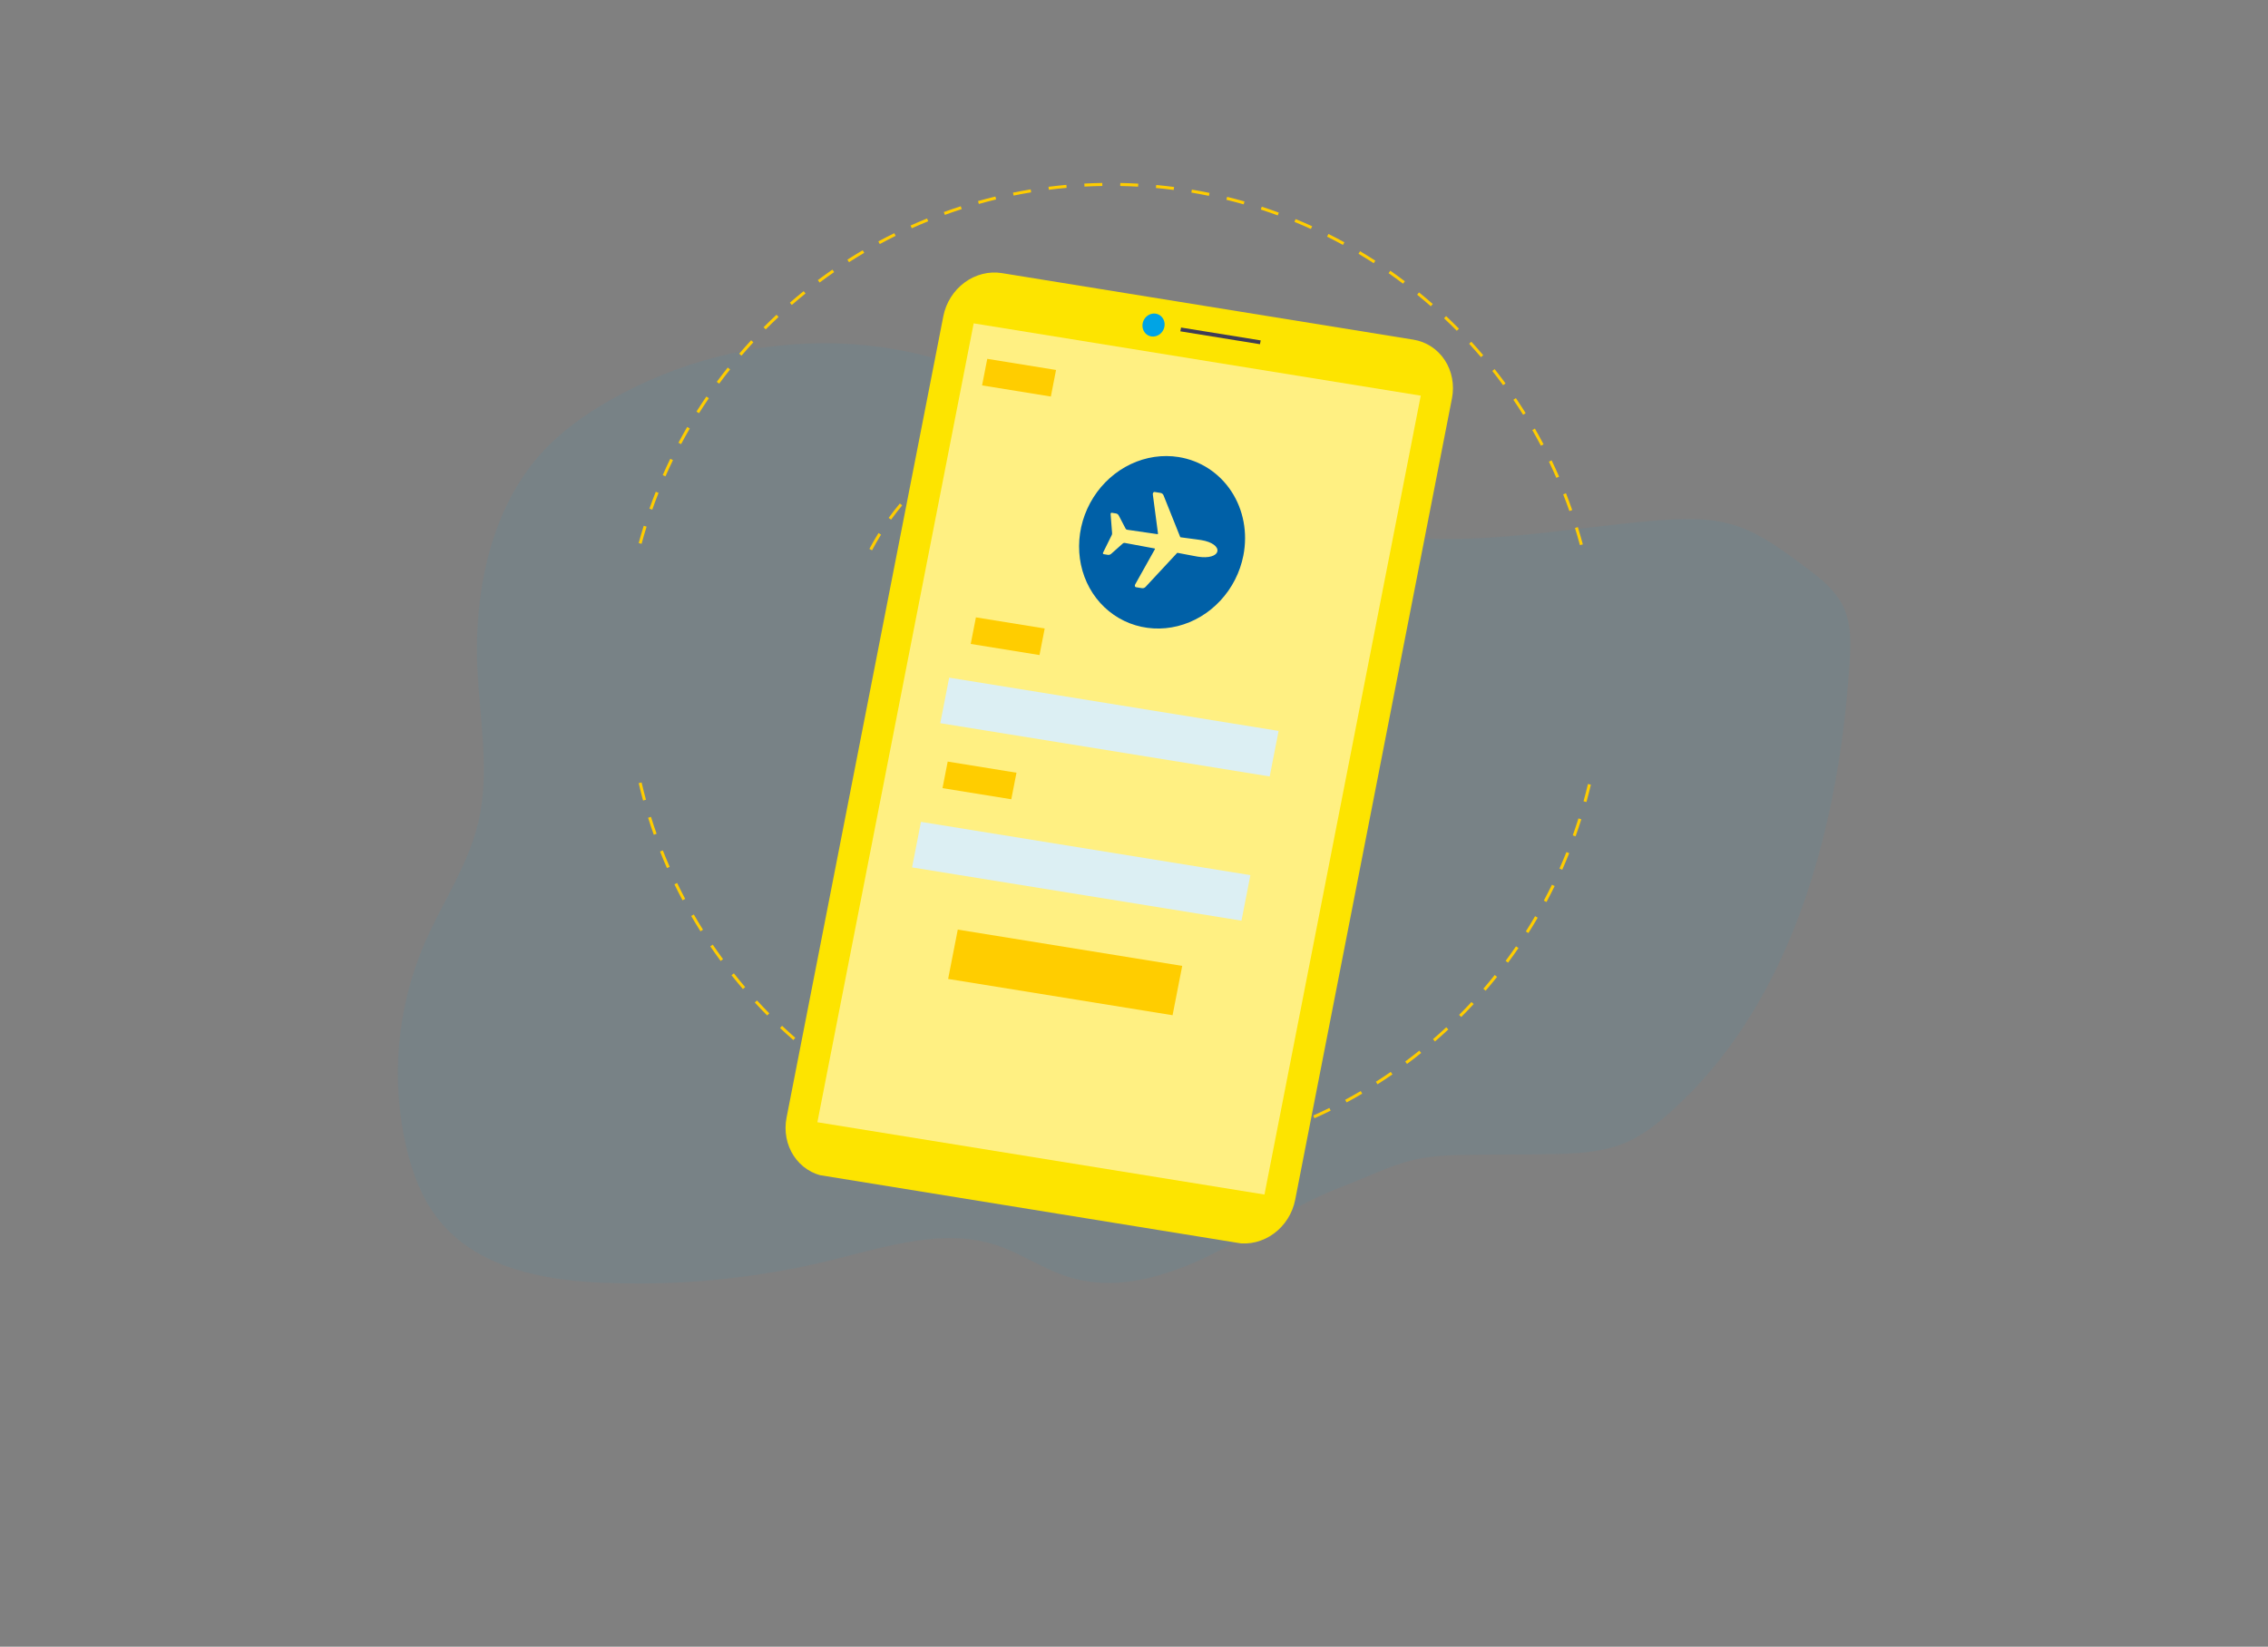 <svg width="274" height="199" viewBox="0 0 274 199" fill="none" xmlns="http://www.w3.org/2000/svg">
<rect x="0" y="0" width="274" height="199" fill="#808080" stroke="none"/>
<path opacity="0.07" d="M49.107 138.726C49.821 141.714 50.914 144.643 52.714 147.041C54.906 149.963 57.905 151.843 61.245 153.043C62.23 153.394 63.233 153.689 64.251 153.928C66.939 154.569 69.747 154.87 72.466 155C79.126 155.317 85.801 154.95 92.389 153.904C93.471 153.733 94.55 153.543 95.626 153.335C97.249 153.027 98.864 152.674 100.471 152.274C107.018 150.666 113.886 148.381 120.256 150.434C123.343 151.43 126.079 153.402 129.181 154.351C131.361 154.997 133.65 155.193 135.909 154.927C137 154.812 138.083 154.618 139.147 154.347C141.549 153.721 143.879 152.842 146.099 151.726C151.416 149.121 156.37 145.632 161.869 143.517C167.931 141.185 169.612 139.729 176.056 139.582C177.105 139.558 178.156 139.543 179.21 139.537C182.184 139.515 185.16 139.53 188.107 139.456C190.947 139.381 193.854 139.199 196.499 138.039C198.387 137.212 200.068 135.919 201.644 134.525C204.552 131.944 207.157 129.036 209.408 125.86C209.527 125.692 209.644 125.525 209.759 125.357C213.277 120.305 216.005 114.622 218.076 108.623C218.137 108.447 218.197 108.27 218.256 108.093C220.242 102.206 221.608 96.009 222.476 89.781L222.552 89.235C222.966 86.157 223.26 83.074 223.454 80.019C223.587 77.871 223.664 75.631 222.854 73.68C222.045 71.728 220.447 70.294 218.818 69.065C211.662 63.64 209.06 62.19 200.328 62.889C198.926 63 197.525 63.138 196.122 63.288C195.055 63.402 193.986 63.525 192.919 63.65C185.539 64.513 178.158 65.505 170.754 64.982C170.039 64.932 169.325 64.867 168.614 64.788C167.206 64.632 165.806 64.426 164.414 64.168C160.83 63.497 157.301 62.558 153.856 61.359C152.859 61.019 151.867 60.66 150.88 60.282C146.62 58.661 142.449 56.737 138.369 54.694C137.535 54.277 136.704 53.855 135.874 53.429C134.005 52.469 132.137 51.496 130.264 50.541C124.672 47.686 119.014 44.992 113.03 43.319C112.517 43.176 112.003 43.041 111.488 42.913C110.995 42.79 110.498 42.676 110.002 42.572C100.611 40.565 90.668 41.346 81.528 44.718C80.395 45.136 79.273 45.594 78.165 46.091C76.627 46.782 75.122 47.549 73.649 48.391C70.629 50.118 67.733 52.171 65.357 54.811C63.042 57.383 61.325 60.41 60.094 63.684C60.028 63.86 59.963 64.036 59.902 64.212C58.017 69.513 57.408 75.422 57.687 81.076C57.718 81.669 57.755 82.264 57.798 82.859C57.81 83.047 57.825 83.236 57.84 83.424C58.256 88.795 59.018 94.206 57.769 99.433C57.611 100.09 57.423 100.738 57.212 101.374C57.152 101.551 57.093 101.728 57.03 101.904C55.541 106.093 53.063 109.899 51.288 114.001C47.942 121.798 47.178 130.467 49.107 138.726Z" fill="#12AADF"/>
<path d="M133.258 68.875L132.903 68.799C132.979 68.443 133.058 68.088 133.141 67.734L133.494 67.817C133.412 68.168 133.333 68.521 133.258 68.875Z" fill="#FFCD00"/>
<path d="M190.874 65.879C190.688 65.188 190.486 64.491 190.274 63.806L190.621 63.699C190.834 64.388 191.037 65.09 191.224 65.785L190.874 65.879ZM77.51 65.721L77.16 65.625C77.35 64.928 77.555 64.225 77.771 63.534L78.117 63.642C77.903 64.329 77.698 65.028 77.51 65.721V65.721ZM189.6 61.761C189.363 61.084 189.11 60.404 188.85 59.741L189.187 59.608C189.449 60.276 189.703 60.96 189.942 61.641L189.6 61.761ZM78.802 61.588L78.46 61.467C78.701 60.785 78.959 60.099 79.225 59.428L79.561 59.561C79.297 60.229 79.041 60.91 78.802 61.588V61.588ZM188.025 57.749C187.74 57.094 187.438 56.434 187.128 55.789L187.455 55.632C187.767 56.282 188.071 56.945 188.358 57.604L188.025 57.749ZM80.396 57.565L80.064 57.419C80.355 56.757 80.662 56.093 80.977 55.443L81.303 55.601C80.99 56.247 80.685 56.907 80.396 57.565V57.565ZM186.158 53.862C185.824 53.228 185.474 52.592 185.119 51.973L185.433 51.792C185.791 52.416 186.143 53.055 186.479 53.694L186.158 53.862ZM82.283 53.672L81.963 53.502C82.302 52.864 82.657 52.224 83.019 51.6L83.332 51.782C82.973 52.402 82.62 53.038 82.283 53.672ZM184.01 50.122C183.631 49.515 183.235 48.906 182.833 48.313L183.134 48.11C183.538 48.707 183.936 49.319 184.317 49.93L184.01 50.122ZM84.451 49.931L84.144 49.738C84.529 49.128 84.93 48.516 85.337 47.919L85.636 48.123C85.232 48.716 84.833 49.325 84.451 49.931H84.451ZM181.591 46.548C181.17 45.973 180.731 45.394 180.285 44.83L180.569 44.605C181.018 45.173 181.46 45.755 181.884 46.334L181.591 46.548ZM86.887 46.361L86.596 46.146C87.025 45.564 87.47 44.983 87.918 44.42L88.202 44.645C87.756 45.206 87.314 45.783 86.887 46.361H86.887ZM178.916 43.16C178.452 42.614 177.971 42.069 177.487 41.541L177.754 41.296C178.241 41.828 178.725 42.376 179.192 42.925L178.916 43.16ZM89.579 42.979L89.303 42.743C89.772 42.196 90.259 41.65 90.748 41.12L91.015 41.365C90.528 41.893 90.045 42.436 89.579 42.979V42.979ZM176 39.974C175.496 39.463 174.976 38.955 174.456 38.464L174.705 38.2C175.228 38.694 175.751 39.206 176.258 39.72L176 39.974ZM92.509 39.805L92.252 39.55C92.761 39.037 93.285 38.528 93.811 38.036L94.058 38.301C93.536 38.789 93.015 39.296 92.509 39.805V39.805ZM172.857 37.01C172.318 36.537 171.762 36.068 171.207 35.616L171.435 35.335C171.995 35.79 172.553 36.262 173.096 36.738L172.857 37.01ZM95.662 36.854L95.424 36.581C95.969 36.107 96.529 35.638 97.09 35.185L97.317 35.467C96.76 35.917 96.203 36.383 95.662 36.854V36.854ZM169.505 34.283C168.934 33.851 168.346 33.424 167.757 33.013L167.964 32.715C168.557 33.129 169.149 33.559 169.724 33.993L169.505 34.283ZM99.022 34.142L98.805 33.852C99.383 33.42 99.976 32.992 100.567 32.583L100.773 32.881C100.186 33.288 99.596 33.712 99.022 34.142ZM165.962 31.807C165.359 31.418 164.741 31.035 164.124 30.669L164.309 30.357C164.93 30.726 165.552 31.111 166.159 31.503L165.962 31.807ZM102.57 31.685L102.374 31.379C102.981 30.991 103.604 30.608 104.224 30.243L104.408 30.555C103.792 30.919 103.173 31.299 102.57 31.685V31.685ZM162.245 29.598C161.616 29.255 160.971 28.919 160.327 28.598L160.489 28.274C161.137 28.596 161.786 28.935 162.418 29.28L162.245 29.598ZM106.287 29.495L106.114 29.176C106.748 28.833 107.396 28.498 108.042 28.179L108.202 28.504C107.561 28.821 106.916 29.154 106.287 29.495ZM158.373 27.669C157.721 27.373 157.052 27.085 156.386 26.813L156.524 26.477C157.194 26.751 157.866 27.041 158.523 27.339L158.373 27.669ZM110.153 27.585L110.005 27.255C110.661 26.96 111.332 26.674 112 26.403L112.136 26.739C111.472 27.008 110.805 27.293 110.153 27.585V27.585ZM154.368 26.031C153.693 25.783 153.004 25.546 152.322 25.324L152.434 24.979C153.121 25.202 153.813 25.442 154.493 25.69L154.368 26.031ZM114.148 25.967L114.024 25.626C114.701 25.381 115.391 25.145 116.075 24.925L116.186 25.27C115.506 25.488 114.82 25.723 114.148 25.967V25.967ZM150.25 24.694C149.56 24.497 148.858 24.312 148.162 24.142L148.248 23.79C148.948 23.961 149.655 24.148 150.349 24.345L150.25 24.694ZM118.254 24.647L118.156 24.298C118.85 24.103 119.558 23.919 120.259 23.749L120.344 24.102C119.647 24.27 118.944 24.454 118.254 24.647ZM146.055 23.668C145.353 23.523 144.639 23.39 143.931 23.272L143.991 22.915C144.703 23.034 145.421 23.168 146.128 23.313L146.055 23.668ZM122.453 23.634L122.381 23.279C123.089 23.135 123.808 23.003 124.519 22.887L124.577 23.244C123.871 23.36 123.156 23.491 122.453 23.634V23.634ZM141.795 22.955C141.083 22.863 140.361 22.782 139.648 22.717L139.682 22.356C140.398 22.422 141.125 22.503 141.842 22.596L141.795 22.955ZM126.715 22.933L126.669 22.574C127.383 22.483 128.11 22.405 128.83 22.34L128.862 22.701C128.147 22.765 127.425 22.843 126.715 22.933V22.933ZM137.494 22.557C136.78 22.517 136.054 22.49 135.336 22.476L135.343 22.113C136.065 22.128 136.796 22.155 137.514 22.195L137.494 22.557ZM131.017 22.548L130.998 22.186C131.717 22.148 132.448 22.122 133.17 22.11L133.176 22.473C132.458 22.485 131.732 22.51 131.017 22.548Z" fill="#FFCD00"/>
<path d="M133.136 69.075C133.061 68.721 132.984 68.368 132.903 68.016L133.257 67.935C133.338 68.289 133.416 68.644 133.49 69.001L133.136 69.075Z" fill="#FFCD00"/>
<path d="M133.259 92.707L132.903 92.637C132.973 92.283 133.04 91.928 133.104 91.572L133.46 91.635C133.397 91.994 133.329 92.351 133.259 92.707Z" fill="#FFCD00"/>
<path d="M134.7 140.261C134.306 140.261 133.913 140.257 133.521 140.25L133.528 139.887C134.245 139.901 134.966 139.902 135.683 139.891L135.689 140.253C135.36 140.258 135.03 140.261 134.7 140.261ZM137.856 140.178L137.837 139.816C138.554 139.779 139.277 139.727 139.986 139.664L140.019 140.025C139.305 140.089 138.577 140.14 137.856 140.178ZM131.355 140.168C130.635 140.128 129.908 140.074 129.193 140.008L129.226 139.647C129.937 139.713 130.66 139.766 131.375 139.806L131.355 140.168ZM142.174 139.793L142.129 139.433C142.842 139.343 143.56 139.239 144.261 139.124L144.32 139.482C143.614 139.597 142.892 139.702 142.174 139.793V139.793ZM127.038 139.769C126.322 139.676 125.6 139.569 124.893 139.451L124.953 139.093C125.656 139.211 126.373 139.317 127.084 139.409L127.038 139.769ZM146.452 139.092L146.381 138.737C147.084 138.595 147.792 138.438 148.485 138.272L148.569 138.624C147.872 138.792 147.16 138.949 146.452 139.092V139.092ZM122.762 139.054C122.055 138.909 121.343 138.749 120.646 138.579L120.732 138.227C121.425 138.396 122.132 138.555 122.835 138.699L122.762 139.054ZM150.668 138.078L150.57 137.729C151.258 137.537 151.952 137.328 152.634 137.11L152.744 137.455C152.058 137.675 151.36 137.884 150.668 138.078V138.078ZM118.55 138.027C117.857 137.83 117.157 137.618 116.47 137.395L116.581 137.05C117.265 137.271 117.96 137.483 118.649 137.678L118.55 138.027ZM154.791 136.757L154.668 136.416C155.338 136.174 156.013 135.916 156.676 135.648L156.811 135.984C156.145 136.253 155.465 136.514 154.791 136.757L154.791 136.757ZM114.415 136.687C113.738 136.439 113.056 136.175 112.389 135.903L112.525 135.567C113.189 135.838 113.866 136.1 114.54 136.346L114.415 136.687ZM158.802 135.137L158.654 134.806C159.306 134.515 159.961 134.207 160.601 133.892L160.761 134.217C160.117 134.534 159.458 134.844 158.802 135.137L158.802 135.137ZM110.393 135.045C109.736 134.748 109.076 134.435 108.431 134.114L108.592 133.79C109.233 134.108 109.889 134.42 110.542 134.715L110.393 135.045ZM162.685 133.225L162.513 132.906C163.143 132.567 163.774 132.212 164.389 131.851L164.572 132.164C163.954 132.527 163.319 132.884 162.685 133.225H162.685ZM106.505 133.112C105.872 132.767 105.237 132.406 104.617 132.039L104.802 131.728C105.418 132.093 106.049 132.451 106.678 132.793L106.505 133.112ZM166.42 131.033L166.225 130.727C166.825 130.345 167.428 129.944 168.018 129.537L168.224 129.835C167.63 130.245 167.023 130.648 166.42 131.033H166.42ZM102.771 130.899C102.166 130.509 101.559 130.103 100.968 129.691L101.175 129.394C101.763 129.803 102.366 130.207 102.967 130.594L102.771 130.899ZM169.984 128.572L169.768 128.281C170.339 127.855 170.912 127.411 171.47 126.963L171.697 127.245C171.136 127.697 170.56 128.143 169.984 128.572L169.984 128.572ZM99.211 128.419C98.637 127.987 98.062 127.537 97.502 127.083L97.73 126.802C98.287 127.253 98.858 127.7 99.429 128.129L99.211 128.419ZM173.361 125.856L173.124 125.582C173.664 125.114 174.203 124.63 174.726 124.142L174.973 124.407C174.447 124.898 173.905 125.385 173.361 125.856L173.361 125.856ZM95.843 125.686C95.3 125.211 94.76 124.721 94.236 124.229L94.484 123.965C95.005 124.454 95.542 124.941 96.081 125.413L95.843 125.686ZM176.532 122.901L176.276 122.645C176.782 122.137 177.285 121.614 177.769 121.091L178.035 121.338C177.547 121.864 177.042 122.39 176.532 122.901ZM92.684 122.715C92.179 122.205 91.676 121.677 91.188 121.146L91.455 120.901C91.939 121.428 92.44 121.953 92.942 122.46L92.684 122.715ZM179.48 119.721L179.205 119.484C179.673 118.941 180.136 118.383 180.582 117.826L180.865 118.052C180.417 118.613 179.95 119.175 179.48 119.721V119.721ZM89.751 119.524C89.284 118.977 88.821 118.414 88.374 117.85L88.658 117.625C89.102 118.185 89.563 118.745 90.026 119.288L89.751 119.524ZM182.189 116.333L181.898 116.117C182.326 115.54 182.747 114.95 183.15 114.362L183.449 114.567C183.044 115.158 182.62 115.752 182.189 116.333V116.333ZM87.059 116.128C86.633 115.548 86.213 114.953 85.809 114.359L86.108 114.155C86.51 114.746 86.928 115.337 87.351 115.913L87.059 116.128ZM184.644 112.755L184.338 112.561C184.72 111.958 185.097 111.338 185.458 110.718L185.772 110.901C185.408 111.524 185.029 112.148 184.644 112.755V112.755ZM84.624 112.546C84.242 111.937 83.866 111.313 83.506 110.691L83.82 110.51C84.178 111.128 84.551 111.748 84.931 112.353L84.624 112.546ZM186.831 109.006L186.511 108.835C186.85 108.201 187.18 107.555 187.493 106.914L187.819 107.073C187.504 107.718 187.172 108.368 186.831 109.006ZM82.458 108.797C82.122 108.162 81.793 107.512 81.48 106.866L81.807 106.708C82.117 107.35 82.444 107.996 82.778 108.627L82.458 108.797ZM188.736 105.104L188.404 104.958C188.694 104.304 188.976 103.634 189.243 102.968L189.579 103.102C189.311 103.773 189.028 104.446 188.736 105.104V105.104ZM80.574 104.9C80.285 104.242 80.005 103.57 79.742 102.904L80.079 102.77C80.341 103.433 80.619 104.1 80.906 104.755L80.574 104.9ZM190.348 101.07L190.007 100.948C190.249 100.272 190.481 99.584 190.696 98.901L191.042 99.01C190.825 99.697 190.592 100.39 190.348 101.07V101.07ZM78.983 100.878C78.743 100.2 78.513 99.508 78.299 98.821L78.645 98.713C78.858 99.395 79.087 100.083 79.325 100.757L78.983 100.878ZM191.659 96.926L191.309 96.829C191.499 96.142 191.679 95.44 191.844 94.742L192.197 94.826C192.03 95.528 191.849 96.234 191.659 96.926ZM77.69 96.74C77.502 96.047 77.323 95.34 77.16 94.64L77.513 94.558C77.675 95.254 77.853 95.956 78.04 96.645L77.69 96.74Z" fill="#FFCD00"/>
<path d="M133.101 92.482C133.032 92.125 132.966 91.768 132.903 91.409L133.26 91.347C133.323 91.703 133.388 92.058 133.457 92.413L133.101 92.482Z" fill="#FFCD00"/>
<path d="M133.24 92.872L132.903 92.739C133.035 92.407 133.163 92.066 133.283 91.727L133.625 91.849C133.503 92.192 133.373 92.536 133.24 92.872Z" fill="#FFCD00"/>
<path d="M133.927 112.988C133.493 112.988 133.055 112.979 132.625 112.962L132.64 112.6C133.353 112.628 134.082 112.633 134.798 112.614L134.808 112.976C134.515 112.984 134.222 112.988 133.927 112.988ZM136.986 112.843L136.952 112.482C137.665 112.414 138.385 112.32 139.091 112.204L139.15 112.561C138.436 112.679 137.708 112.774 136.986 112.843ZM130.448 112.8C129.727 112.721 129.001 112.617 128.288 112.489L128.352 112.133C129.056 112.259 129.775 112.362 130.488 112.439L130.448 112.8ZM141.29 112.131L141.207 111.779C141.905 111.613 142.605 111.421 143.288 111.209L143.395 111.555C142.705 111.77 141.996 111.964 141.29 112.131V112.131ZM126.154 112.031C125.45 111.854 124.744 111.651 124.056 111.426L124.168 111.082C124.849 111.303 125.546 111.505 126.242 111.68L126.154 112.031ZM145.456 110.834L145.324 110.496C145.991 110.237 146.659 109.95 147.307 109.645L147.462 109.973C146.805 110.282 146.131 110.571 145.456 110.834V110.834ZM122.005 110.678C121.332 110.406 120.661 110.107 120.01 109.789L120.169 109.464C120.813 109.777 121.476 110.073 122.141 110.342L122.005 110.678ZM149.403 108.975L149.227 108.659C149.853 108.309 150.474 107.934 151.074 107.543L151.272 107.847C150.665 108.242 150.037 108.622 149.403 108.975ZM118.082 108.766C117.453 108.404 116.83 108.016 116.228 107.612L116.43 107.311C117.025 107.711 117.641 108.094 118.263 108.452L118.082 108.766ZM153.059 106.593L152.84 106.304C153.413 105.871 153.978 105.414 154.518 104.946L154.756 105.22C154.209 105.694 153.638 106.156 153.059 106.593ZM114.458 106.335C113.884 105.89 113.319 105.42 112.779 104.939L113.021 104.668C113.554 105.144 114.113 105.608 114.68 106.048L114.458 106.335ZM156.355 103.734L156.099 103.477C156.608 102.972 157.105 102.442 157.577 101.904L157.849 102.143C157.372 102.687 156.869 103.223 156.355 103.734V103.734ZM111.2 103.432C110.693 102.915 110.197 102.373 109.727 101.821L110.003 101.586C110.468 102.131 110.958 102.667 111.459 103.179L111.2 103.432ZM159.232 100.453L158.943 100.234C159.378 99.664 159.798 99.072 160.193 98.474L160.496 98.673C160.096 99.279 159.671 99.878 159.232 100.453ZM108.367 100.114C107.935 99.531 107.518 98.927 107.127 98.317L107.433 98.122C107.819 98.724 108.231 99.322 108.658 99.898L108.367 100.114ZM161.634 96.811L161.319 96.632C161.671 96.009 162.006 95.365 162.315 94.718L162.643 94.875C162.33 95.529 161.991 96.18 161.634 96.811H161.634ZM106.014 96.44C105.665 95.804 105.335 95.148 105.032 94.491L105.361 94.339C105.66 94.988 105.987 95.637 106.332 96.266L106.014 96.44Z" fill="#FFCD00"/>
<path d="M133.274 92.466C133.145 92.128 133.021 91.782 132.903 91.437L133.246 91.32C133.363 91.661 133.486 92.003 133.613 92.337L133.274 92.466Z" fill="#FFCD00"/>
<path d="M133.24 69.462L132.903 69.326C133.039 68.989 133.182 68.65 133.329 68.319L133.66 68.466C133.515 68.793 133.374 69.127 133.24 69.462Z" fill="#FFCD00"/>
<path d="M105.352 66.501L105.032 66.332C105.374 65.684 105.744 65.04 106.131 64.418L106.439 64.609C106.056 65.225 105.691 65.861 105.352 66.501ZM160.691 65.973C160.341 65.34 159.963 64.711 159.569 64.103L159.873 63.905C160.272 64.521 160.654 65.157 161.008 65.798L160.691 65.973ZM107.654 62.797L107.36 62.585C107.789 61.991 108.244 61.404 108.713 60.841L108.991 61.073C108.528 61.63 108.078 62.21 107.654 62.797ZM158.319 62.314C157.885 61.735 157.424 61.164 156.95 60.616L157.224 60.379C157.703 60.933 158.17 61.511 158.609 62.096L158.319 62.314ZM110.445 59.446L110.183 59.195C110.689 58.666 111.221 58.147 111.763 57.654L112.007 57.922C111.471 58.41 110.945 58.922 110.445 59.446ZM155.466 59.016C154.955 58.502 154.42 58 153.875 57.523L154.114 57.25C154.665 57.733 155.206 58.241 155.723 58.761L155.466 59.016ZM113.67 56.51L113.445 56.226C114.02 55.771 114.618 55.331 115.222 54.917L115.427 55.216C114.829 55.625 114.238 56.06 113.67 56.51ZM152.185 56.142C151.609 55.704 151.01 55.28 150.404 54.882L150.603 54.579C151.216 54.981 151.822 55.41 152.405 55.854L152.185 56.142ZM117.269 54.047L117.085 53.735C117.717 53.364 118.37 53.01 119.026 52.684L119.187 53.009C118.539 53.331 117.893 53.681 117.269 54.047ZM148.54 53.748C147.908 53.393 147.256 53.056 146.602 52.746L146.757 52.419C147.418 52.732 148.078 53.073 148.718 53.432L148.54 53.748ZM121.173 52.106L121.035 51.771C121.712 51.492 122.408 51.232 123.103 51.001L123.217 51.345C122.53 51.574 121.843 51.83 121.173 52.106V52.106ZM144.599 51.882C143.923 51.619 143.231 51.376 142.54 51.16L142.648 50.814C143.347 51.032 144.047 51.278 144.73 51.545L144.599 51.882ZM125.31 50.728L125.219 50.377C125.929 50.194 126.654 50.035 127.375 49.902L127.44 50.259C126.728 50.39 126.011 50.548 125.31 50.728V50.728ZM140.436 50.584C139.731 50.417 139.012 50.273 138.297 50.156L138.356 49.798C139.079 49.916 139.807 50.062 140.52 50.231L140.436 50.584ZM129.598 49.939L129.558 49.579C130.283 49.497 131.023 49.439 131.758 49.407L131.774 49.769C131.048 49.801 130.316 49.858 129.598 49.939V49.939ZM136.133 49.877C135.414 49.81 134.681 49.766 133.955 49.748L133.964 49.386C134.698 49.404 135.439 49.448 136.167 49.516L136.133 49.877Z" fill="#FFCD00"/>
<path d="M133.342 68.918C133.202 68.587 133.054 68.254 132.903 67.93L133.232 67.777C133.385 68.105 133.534 68.441 133.676 68.776L133.342 68.918Z" fill="#FFCD00"/>
<g clip-path="url(#clip0_14167_40329)">
<path d="M149.405 150.199L99.685 142.156C98.131 141.903 96.768 141.013 95.894 139.683C95.02 138.352 94.707 136.689 95.025 135.059L113.967 38.204C114.288 36.574 115.212 35.111 116.536 34.136C117.861 33.161 119.478 32.754 121.033 33.003L170.753 41.046C172.307 41.299 173.671 42.188 174.545 43.519C175.418 44.85 175.731 46.513 175.414 48.143L156.471 144.998C156.151 146.628 155.227 148.091 153.902 149.066C152.577 150.041 150.96 150.448 149.405 150.199Z" fill="#FDE400"/>
<path d="M152.762 144.355L98.75 135.618L117.631 39.077L171.643 47.814L152.762 144.355Z" fill="#FFF082"/>
<path d="M142.826 116.725L115.71 112.339L114.544 118.301L141.66 122.687L142.826 116.725Z" fill="#FFCD00"/>
<path d="M154.47 88.328L114.671 81.891L113.595 87.394L153.393 93.832L154.47 88.328Z" fill="#DCEFF3"/>
<path d="M139.092 40.656C138.832 40.614 138.594 40.493 138.408 40.307C138.222 40.12 138.096 39.878 138.046 39.611C137.996 39.343 138.024 39.063 138.126 38.804C138.229 38.545 138.402 38.32 138.623 38.157C138.844 37.995 139.104 37.902 139.369 37.89C139.634 37.878 139.892 37.948 140.112 38.091C140.331 38.233 140.501 38.443 140.601 38.693C140.701 38.942 140.726 39.221 140.673 39.493C140.601 39.858 140.394 40.185 140.098 40.403C139.802 40.621 139.44 40.712 139.092 40.656Z" fill="#00A4E5"/>
<path d="M152.308 41.137L142.686 39.581L142.596 40.04L152.218 41.596L152.308 41.137Z" fill="#3F3D56"/>
<path d="M142.406 55.234C140.463 54.92 138.446 55.217 136.609 56.088C134.773 56.958 133.199 58.363 132.088 60.125C130.976 61.887 130.376 63.926 130.365 65.986C130.353 68.045 130.929 70.032 132.021 71.695C133.113 73.357 134.672 74.621 136.499 75.327C138.327 76.033 140.342 76.148 142.289 75.659C144.236 75.17 146.029 74.098 147.439 72.578C148.85 71.059 149.815 69.161 150.214 67.124C150.748 64.392 150.226 61.604 148.761 59.375C147.297 57.145 145.011 55.656 142.406 55.234V55.234ZM144.72 67.271C144.618 67.254 144.282 67.197 144.185 67.174L142.26 66.808C142.25 66.806 142.239 66.807 142.229 66.811C142.219 66.814 142.211 66.82 142.203 66.828L138.408 70.912C138.351 70.976 138.28 71.025 138.202 71.054C138.123 71.083 138.04 71.091 137.96 71.078L137.253 70.964C137.086 70.937 137.064 70.753 137.155 70.6L139.523 66.372C139.529 66.363 139.532 66.353 139.533 66.343C139.534 66.333 139.532 66.323 139.529 66.314C139.525 66.305 139.519 66.297 139.512 66.291C139.504 66.285 139.496 66.281 139.486 66.279L135.873 65.607C135.836 65.6 135.796 65.603 135.759 65.614C135.722 65.625 135.687 65.645 135.657 65.672L134.253 66.92C134.197 66.972 134.13 67.01 134.059 67.033C133.987 67.055 133.912 67.061 133.84 67.05L133.342 66.969C133.323 66.966 133.305 66.959 133.29 66.947C133.275 66.935 133.262 66.919 133.254 66.901C133.247 66.883 133.243 66.863 133.244 66.843C133.245 66.823 133.251 66.803 133.261 66.785L134.275 64.733C134.343 64.62 134.369 64.487 134.348 64.36L134.174 62.116C134.172 62.096 134.174 62.075 134.18 62.056C134.187 62.036 134.198 62.019 134.212 62.004C134.227 61.99 134.244 61.979 134.263 61.973C134.281 61.966 134.301 61.965 134.32 61.968L134.821 62.049C134.894 62.06 134.962 62.089 135.021 62.133C135.079 62.176 135.127 62.234 135.16 62.301L135.988 63.887C136.005 63.922 136.03 63.952 136.061 63.974C136.092 63.996 136.128 64.011 136.166 64.016L139.827 64.55C139.837 64.551 139.847 64.55 139.856 64.547C139.866 64.543 139.874 64.538 139.881 64.53C139.888 64.523 139.893 64.514 139.896 64.504C139.899 64.494 139.9 64.484 139.898 64.474L139.277 59.766C139.249 59.594 139.34 59.428 139.507 59.455L140.214 59.569C140.294 59.582 140.369 59.616 140.431 59.668C140.494 59.72 140.542 59.788 140.571 59.866L142.582 64.892C142.585 64.902 142.591 64.911 142.599 64.917C142.607 64.923 142.617 64.927 142.627 64.928L144.573 65.188C144.67 65.198 145.011 65.249 145.112 65.266C146.436 65.48 147.18 66.065 147.072 66.618C146.964 67.172 146.041 67.484 144.72 67.271Z" fill="#0060A7"/>
<path d="M127.583 44.709L119.273 43.365L118.646 46.575L126.955 47.919L127.583 44.709Z" fill="#FFCD00"/>
<path d="M126.211 75.951L117.902 74.606L117.274 77.817L125.583 79.161L126.211 75.951Z" fill="#FFCD00"/>
<path d="M151.061 105.756L111.263 99.319L110.187 104.822L149.985 111.26L151.061 105.756Z" fill="#DCEFF3"/>
<path d="M122.803 93.379L114.493 92.035L113.865 95.245L122.175 96.589L122.803 93.379Z" fill="#FFCD00"/>
</g>
<defs>
<clipPath id="clip0_14167_40329">
<rect width="63.456" height="113.274" fill="white" transform="matrix(0.987 0.16 -0.192 0.981 114.853 29.926)"/>
</clipPath>
</defs>
</svg>
